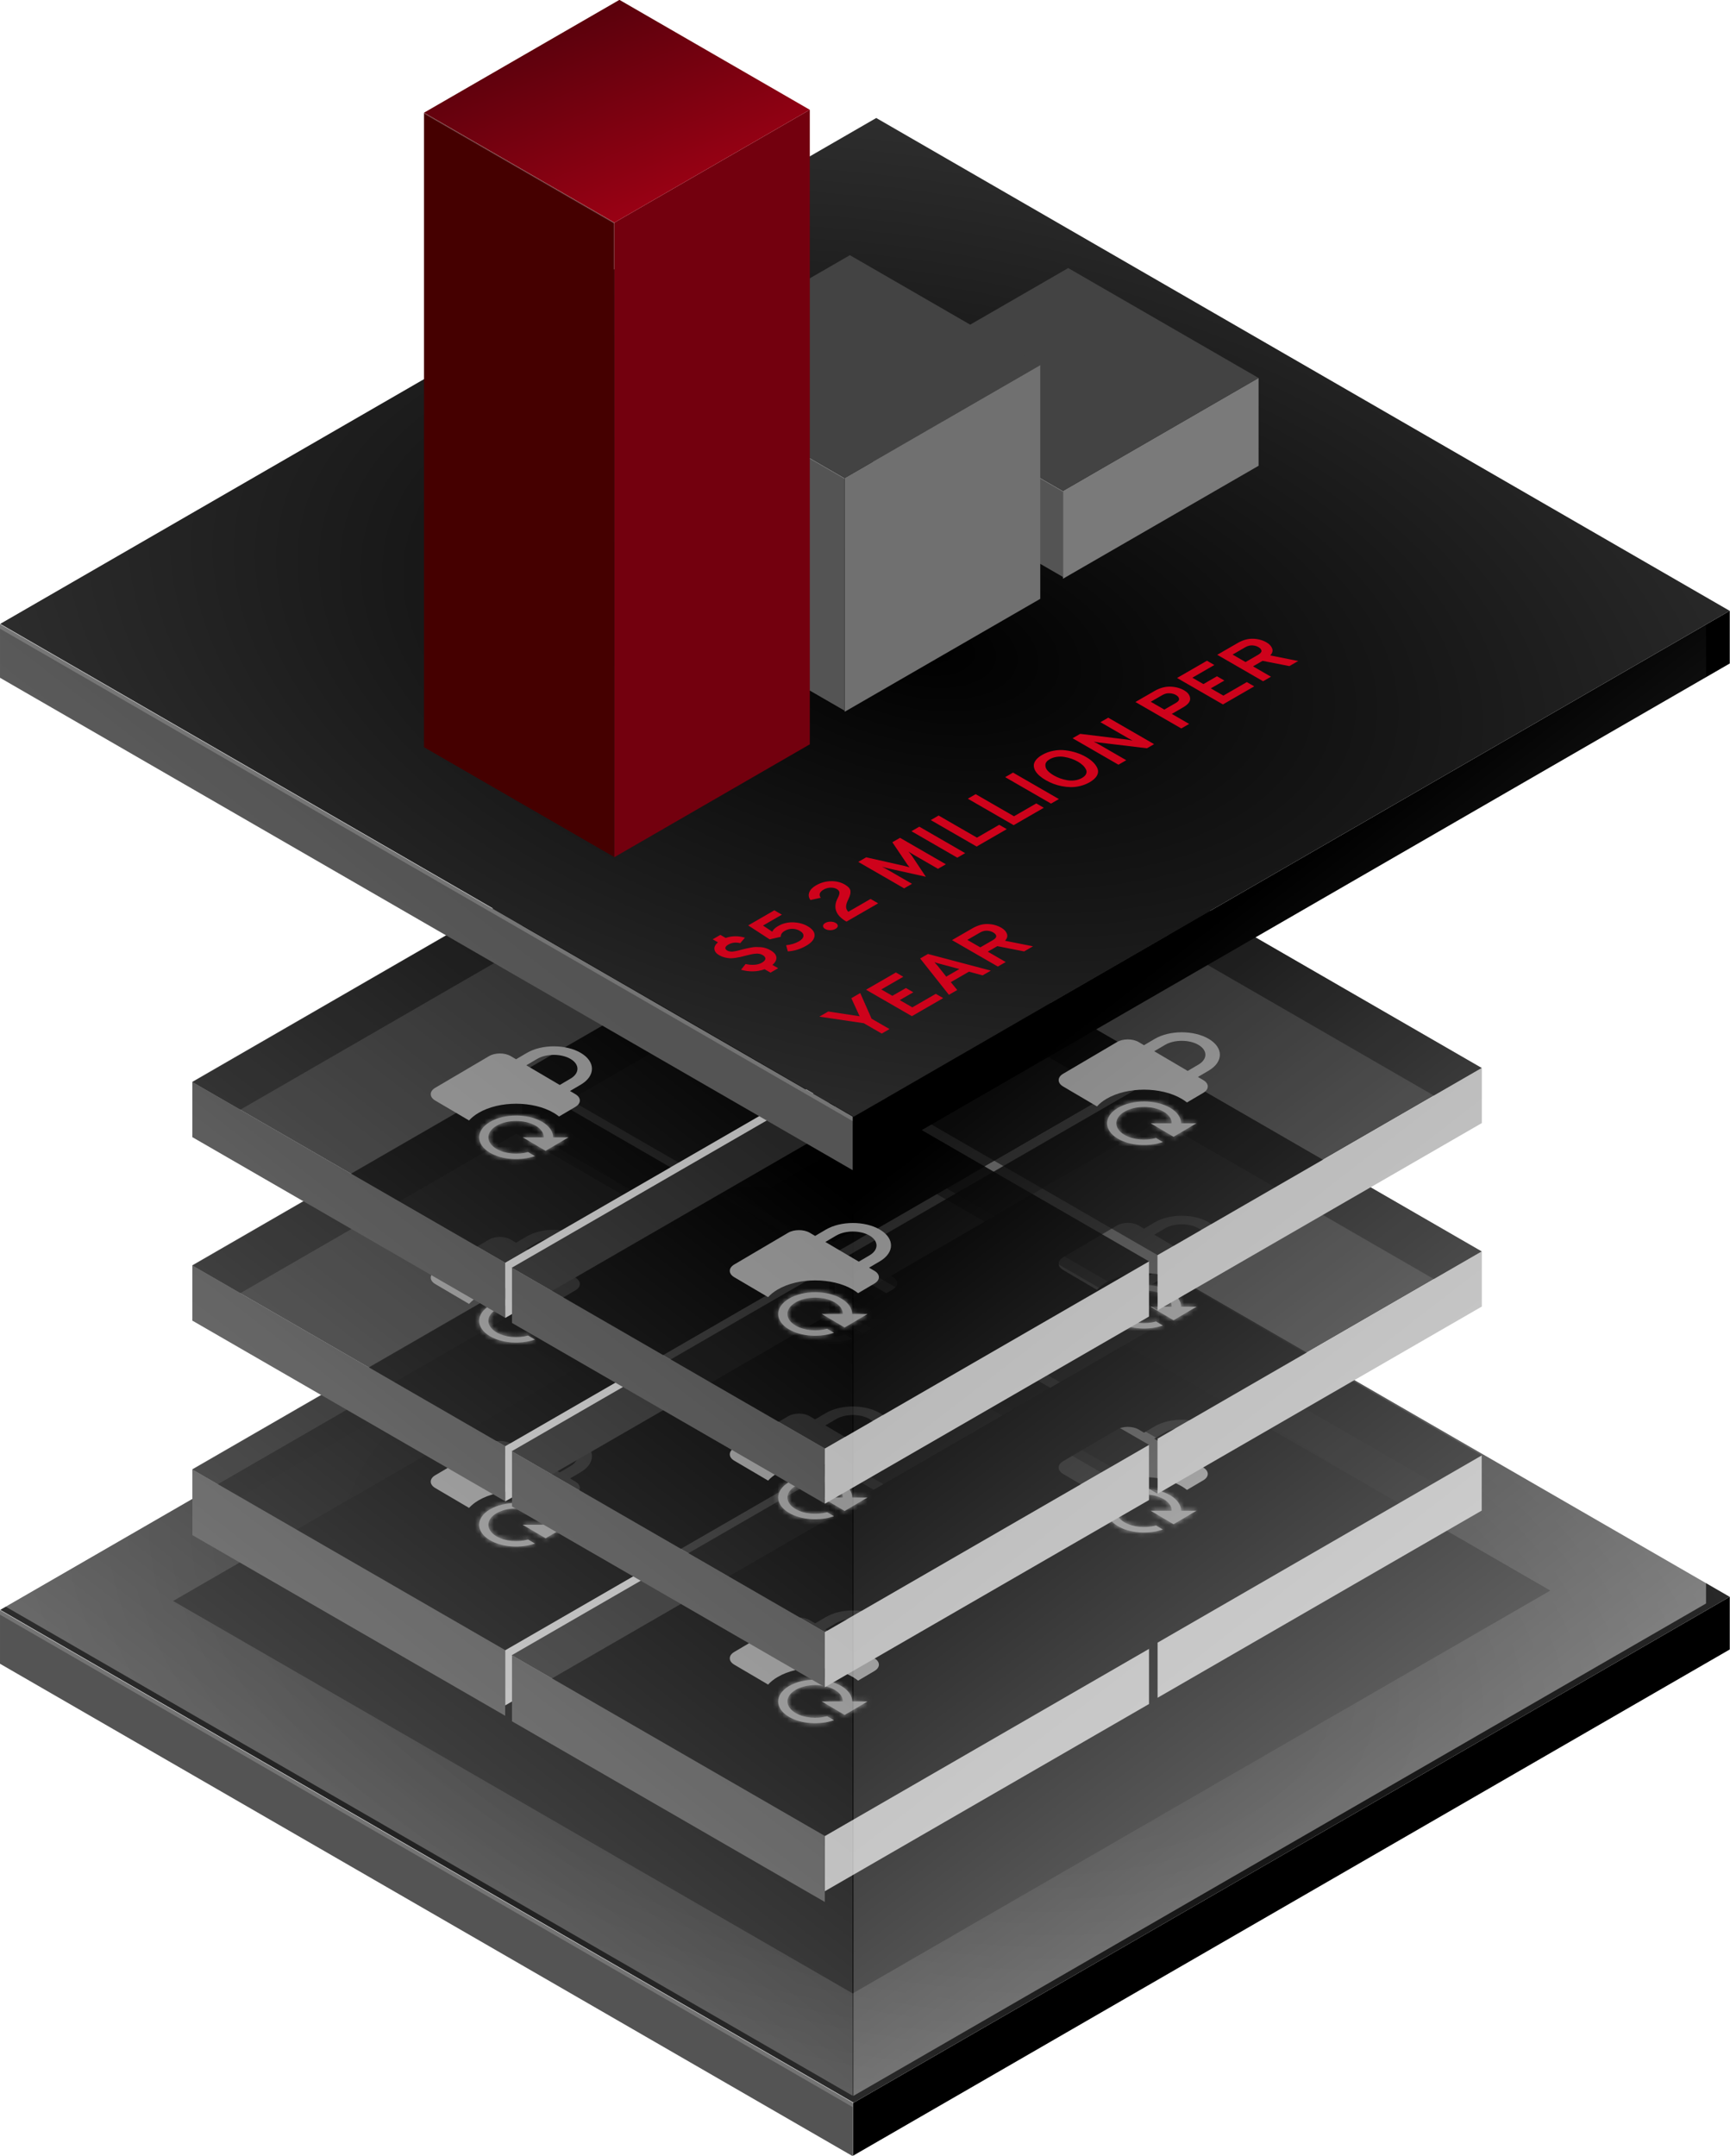 <svg width="366" height="456" viewBox="0 0 366 456" fill="none" xmlns="http://www.w3.org/2000/svg">
<rect width="214.217" height="11.147" transform="matrix(0.866 -0.5 1.07328e-07 1 180.44 444.853)" fill="black"/>
<rect width="208.306" height="11.327" transform="matrix(0.866 0.5 -5.56622e-08 -1 0.001 351.916)" fill="#545454"/>
<rect width="208.306" height="0.945" transform="matrix(0.866 0.5 -5.56622e-08 -1 0.001 341.534)" fill="#D8D8D8" fill-opacity="0.24"/>
<rect width="214.01" height="208.491" transform="matrix(0.866 -0.5 -0.866 -0.5 180.599 444.763)" fill="url(#paint0_radial_60_4974)"/>
<g filter="url(#filter0_f_60_4974)">
<rect width="170.42" height="166.025" transform="matrix(0.866 -0.5 -0.866 -0.5 180.401 421.648)" fill="black"/>
</g>
<rect width="76.505" height="79.186" transform="matrix(-0.866 -0.5 -0.866 0.5 245.231 268.578)" fill="black" fill-opacity="0.8"/>
<rect width="76.417" height="11.664" transform="matrix(-0.866 -0.5 -2.20505e-08 1 176.638 308.138)" fill="black" fill-opacity="0.5"/>
<rect width="76.5" height="11.677" transform="matrix(-0.866 -0.5 -2.20505e-08 1 245.219 268.576)" fill="black" fill-opacity="0.5"/>
<rect width="79.184" height="11.661" transform="matrix(-0.866 0.5 2.20505e-08 1 245.229 268.577)" fill="#B3B3B3"/>
<rect width="76.505" height="79.186" transform="matrix(-0.866 -0.5 -0.866 0.5 313.475 307.858)" fill="black" fill-opacity="0.8"/>
<rect width="76.417" height="11.664" transform="matrix(-0.866 -0.5 -2.20505e-08 1 244.883 347.418)" fill="black" fill-opacity="0.5"/>
<rect width="76.5" height="11.677" transform="matrix(-0.866 -0.5 -2.20505e-08 1 313.463 307.856)" fill="black" fill-opacity="0.5"/>
<rect width="79.184" height="11.661" transform="matrix(-0.866 0.5 2.20505e-08 1 313.473 307.858)" fill="#B3B3B3"/>
<rect opacity="0.5" width="79.184" height="11.661" transform="matrix(-0.866 0.5 2.20505e-08 1 109.271 271.282)" fill="#121212"/>
<rect opacity="0.5" width="79.184" height="11.661" transform="matrix(-0.866 0.5 2.20505e-08 1 179.036 230.39)" fill="#121212"/>
<rect width="76.505" height="79.186" transform="matrix(-0.866 -0.5 -0.866 0.5 175.466 309.47)" fill="black" fill-opacity="0.8"/>
<rect width="76.417" height="13.886" transform="matrix(-0.866 -0.5 -2.20505e-08 1 106.874 349.03)" fill="#474747"/>
<rect width="76.5" height="11.677" transform="matrix(-0.866 -0.5 -2.20505e-08 1 175.455 309.467)" fill="black" fill-opacity="0.5"/>
<rect width="79.184" height="11.661" transform="matrix(-0.866 0.5 2.20505e-08 1 175.465 309.469)" fill="#B3B3B3"/>
<rect width="76.505" height="79.186" transform="matrix(-0.866 -0.5 -0.866 0.5 243.087 348.773)" fill="black" fill-opacity="0.8"/>
<rect width="76.417" height="13.967" transform="matrix(-0.866 -0.5 -2.20505e-08 1 174.495 388.332)" fill="#474747"/>
<rect width="76.5" height="11.677" transform="matrix(-0.866 -0.5 -2.20505e-08 1 243.076 348.77)" fill="black" fill-opacity="0.5"/>
<rect width="79.184" height="11.661" transform="matrix(-0.866 0.5 2.20505e-08 1 243.086 348.772)" fill="#B3B3B3"/>
<path fill-rule="evenodd" clip-rule="evenodd" d="M121.731 313.394L120.59 312.722L122.872 311.379C126.021 309.526 126.021 306.517 122.872 304.664C119.723 302.811 114.612 302.811 111.463 304.664L109.181 306.007L108.04 305.336C106.785 304.597 104.732 304.597 103.477 305.336L92.068 312.051C90.813 312.789 90.813 313.998 92.068 314.737L99.233 318.954C99.747 318.378 100.416 317.838 101.239 317.354C105.634 314.766 112.761 314.766 117.156 317.354C117.566 317.595 117.938 317.85 118.271 318.116L121.731 316.08C122.986 315.341 122.986 314.132 121.731 313.394ZM111.348 307.283L113.63 305.94C115.581 304.792 118.753 304.792 120.704 305.94C122.655 307.088 122.655 308.955 120.704 310.104L118.422 311.447L111.348 307.283Z" fill="#888888"/>
<path d="M117.021 322.525C117.02 321.343 116.265 320.165 114.734 319.264C111.673 317.462 106.723 317.465 103.663 319.266C100.604 321.067 100.599 323.98 103.66 325.782C106.243 327.303 110.162 327.532 113.166 326.489L111.726 325.641C109.545 326.256 106.852 326.031 105.044 324.967C102.752 323.618 102.75 321.426 105.041 320.077C107.332 318.729 111.057 318.729 113.35 320.079C114.5 320.755 115.047 321.64 115.041 322.524L110.582 322.523L115.43 325.377L120.275 322.525L117.021 322.525Z" fill="#888888"/>
<mask id="mask0_60_4974" style="mask-type:luminance" maskUnits="userSpaceOnUse" x="101" y="317" width="20" height="11">
<path d="M117.021 322.525C117.02 321.343 116.265 320.165 114.734 319.264C111.673 317.462 106.723 317.465 103.663 319.266C100.604 321.067 100.599 323.98 103.66 325.782C106.243 327.303 110.162 327.532 113.166 326.489L111.726 325.641C109.545 326.256 106.852 326.031 105.044 324.967C102.752 323.618 102.75 321.426 105.041 320.077C107.332 318.729 111.057 318.729 113.35 320.079C114.5 320.755 115.047 321.64 115.041 322.524L110.582 322.523L115.43 325.377L120.275 322.525L117.021 322.525Z" fill="white"/>
</mask>
<g mask="url(#mask0_60_4974)">
<rect width="17.134" height="17.134" transform="matrix(0.862 0.507 -0.862 0.507 109.2 313.834)" fill="#888888"/>
</g>
<path fill-rule="evenodd" clip-rule="evenodd" d="M188.844 270.081L187.703 269.41L189.985 268.067C193.134 266.213 193.134 263.205 189.985 261.352C186.836 259.498 181.725 259.498 178.576 261.352L176.294 262.695L175.153 262.023C173.898 261.285 171.845 261.285 170.59 262.023L159.181 268.738C157.926 269.477 157.926 270.686 159.181 271.424L166.346 275.642C166.861 275.066 167.529 274.525 168.352 274.041C172.747 271.454 179.874 271.454 184.27 274.041C184.679 274.282 185.051 274.538 185.384 274.804L188.844 272.767C190.099 272.029 190.099 270.82 188.844 270.081ZM178.462 263.971L180.744 262.628C182.695 261.479 185.866 261.479 187.817 262.628C189.768 263.776 189.768 265.643 187.817 266.791L185.536 268.134L178.462 263.971Z" fill="#888888"/>
<path d="M184.134 279.212C184.133 278.03 183.378 276.853 181.847 275.952C178.786 274.15 173.836 274.153 170.776 275.954C167.717 277.754 167.712 280.668 170.773 282.47C173.356 283.99 177.275 284.219 180.28 283.177L178.839 282.329C176.658 282.944 173.965 282.719 172.157 281.655C169.865 280.306 169.864 278.113 172.155 276.765C174.446 275.416 178.171 275.417 180.463 276.766C181.613 277.443 182.16 278.328 182.154 279.212L177.695 279.211L182.543 282.065L187.388 279.213L184.134 279.212Z" fill="#888888"/>
<mask id="mask1_60_4974" style="mask-type:luminance" maskUnits="userSpaceOnUse" x="168" y="274" width="20" height="10">
<path d="M184.134 279.212C184.133 278.03 183.378 276.853 181.847 275.952C178.786 274.15 173.836 274.153 170.776 275.954C167.717 277.754 167.712 280.668 170.773 282.47C173.356 283.99 177.275 284.219 180.28 283.177L178.839 282.329C176.658 282.944 173.965 282.719 172.157 281.655C169.865 280.306 169.864 278.113 172.155 276.765C174.446 275.416 178.171 275.417 180.463 276.766C181.613 277.443 182.16 278.328 182.154 279.212L177.695 279.211L182.543 282.065L187.388 279.213L184.134 279.212Z" fill="white"/>
</mask>
<g mask="url(#mask1_60_4974)">
<rect width="17.134" height="17.134" transform="matrix(0.862 0.507 -0.862 0.507 176.314 270.522)" fill="#888888"/>
</g>
<path fill-rule="evenodd" clip-rule="evenodd" d="M254.577 310.422L253.436 309.751L255.718 308.408C258.867 306.554 258.867 303.546 255.718 301.693C252.569 299.839 247.458 299.839 244.309 301.693L242.027 303.036L240.886 302.364C239.631 301.625 237.578 301.625 236.323 302.364L224.914 309.079C223.659 309.818 223.659 311.027 224.914 311.765L232.079 315.983C232.594 315.407 233.262 314.866 234.085 314.382C238.48 311.795 245.607 311.795 250.002 314.382C250.412 314.623 250.784 314.878 251.117 315.145L254.577 313.108C255.832 312.37 255.832 311.161 254.577 310.422ZM244.195 304.312L246.476 302.969C248.427 301.82 251.599 301.82 253.55 302.969C255.501 304.117 255.501 305.984 253.55 307.132L251.268 308.475L244.195 304.312Z" fill="#888888"/>
<path d="M249.867 319.553C249.866 318.371 249.111 317.194 247.58 316.293C244.519 314.491 239.569 314.494 236.509 316.295C233.45 318.095 233.445 321.009 236.506 322.811C239.089 324.331 243.008 324.56 246.012 323.518L244.572 322.67C242.391 323.285 239.698 323.06 237.89 321.996C235.598 320.647 235.597 318.454 237.888 317.106C240.179 315.757 243.903 315.758 246.196 317.107C247.346 317.784 247.893 318.669 247.887 319.553L243.428 319.552L248.276 322.406L253.121 319.554L249.867 319.553Z" fill="#888888"/>
<mask id="mask2_60_4974" style="mask-type:luminance" maskUnits="userSpaceOnUse" x="234" y="314" width="20" height="11">
<path d="M249.867 319.553C249.866 318.371 249.111 317.194 247.58 316.293C244.519 314.491 239.569 314.494 236.509 316.295C233.45 318.095 233.445 321.009 236.506 322.811C239.089 324.331 243.008 324.56 246.012 323.518L244.572 322.67C242.391 323.285 239.698 323.06 237.89 321.996C235.598 320.647 235.597 318.454 237.888 317.106C240.179 315.757 243.903 315.758 246.196 317.107C247.346 317.784 247.893 318.669 247.887 319.553L243.428 319.552L248.276 322.406L253.121 319.554L249.867 319.553Z" fill="white"/>
</mask>
<g mask="url(#mask2_60_4974)">
<rect width="17.134" height="17.134" transform="matrix(0.862 0.507 -0.862 0.507 242.047 310.863)" fill="#888888"/>
</g>
<path fill-rule="evenodd" clip-rule="evenodd" d="M184.999 350.763L183.858 350.092L186.14 348.749C189.289 346.895 189.289 343.887 186.14 342.034C182.991 340.18 177.88 340.18 174.731 342.034L172.449 343.377L171.309 342.705C170.054 341.966 168 341.966 166.745 342.705L155.336 349.42C154.081 350.159 154.081 351.368 155.336 352.106L162.501 356.323C163.016 355.748 163.684 355.207 164.507 354.723C168.903 352.136 176.029 352.136 180.425 354.723C180.834 354.964 181.206 355.219 181.539 355.486L184.999 353.449C186.254 352.711 186.254 351.502 184.999 350.763ZM174.617 344.653L176.899 343.31C178.85 342.161 182.022 342.161 183.973 343.31C185.924 344.458 185.924 346.325 183.973 347.473L181.691 348.816L174.617 344.653Z" fill="#888888"/>
<path d="M180.289 359.894C180.288 358.712 179.533 357.534 178.002 356.634C174.941 354.832 169.991 354.835 166.932 356.636C163.872 358.436 163.867 361.35 166.928 363.152C169.511 364.672 173.43 364.901 176.435 363.859L174.994 363.011C172.813 363.626 170.12 363.401 168.312 362.337C166.02 360.988 166.019 358.795 168.31 357.447C170.601 356.098 174.326 356.099 176.618 357.448C177.768 358.125 178.315 359.009 178.309 359.894L173.85 359.893L178.698 362.746L183.543 359.895L180.289 359.894Z" fill="#888888"/>
<mask id="mask3_60_4974" style="mask-type:luminance" maskUnits="userSpaceOnUse" x="164" y="355" width="20" height="10">
<path d="M180.289 359.894C180.288 358.712 179.533 357.534 178.002 356.634C174.941 354.832 169.991 354.835 166.932 356.636C163.872 358.436 163.867 361.35 166.928 363.152C169.511 364.672 173.43 364.901 176.435 363.859L174.994 363.011C172.813 363.626 170.12 363.401 168.312 362.337C166.02 360.988 166.019 358.795 168.31 357.447C170.601 356.098 174.326 356.099 176.618 357.448C177.768 358.125 178.315 359.009 178.309 359.894L173.85 359.893L178.698 362.746L183.543 359.895L180.289 359.894Z" fill="white"/>
</mask>
<g mask="url(#mask3_60_4974)">
<rect width="17.134" height="17.134" transform="matrix(0.862 0.507 -0.862 0.507 172.469 351.204)" fill="#888888"/>
</g>
<rect width="76.505" height="79.186" transform="matrix(-0.866 -0.5 -0.866 0.5 245.231 225.432)" fill="black" fill-opacity="0.8"/>
<rect width="76.417" height="11.664" transform="matrix(-0.866 -0.5 -2.20505e-08 1 176.638 264.991)" fill="black" fill-opacity="0.5"/>
<rect width="76.5" height="11.677" transform="matrix(-0.866 -0.5 -2.20505e-08 1 245.219 225.429)" fill="black" fill-opacity="0.5"/>
<rect width="79.184" height="11.661" transform="matrix(-0.866 0.5 2.20505e-08 1 245.229 225.431)" fill="#B3B3B3"/>
<rect width="76.505" height="79.186" transform="matrix(-0.866 -0.5 -0.866 0.5 313.475 264.712)" fill="black" fill-opacity="0.8"/>
<rect width="76.417" height="11.664" transform="matrix(-0.866 -0.5 -2.20505e-08 1 244.883 304.272)" fill="black" fill-opacity="0.5"/>
<rect width="76.5" height="11.677" transform="matrix(-0.866 -0.5 -2.20505e-08 1 313.463 264.709)" fill="black" fill-opacity="0.5"/>
<rect width="79.184" height="11.661" transform="matrix(-0.866 0.5 2.20505e-08 1 313.473 264.711)" fill="#B3B3B3"/>
<rect opacity="0.5" width="79.184" height="11.661" transform="matrix(-0.866 0.5 2.20505e-08 1 109.271 228.136)" fill="#121212"/>
<rect opacity="0.5" width="79.184" height="11.661" transform="matrix(-0.866 0.5 2.20505e-08 1 179.036 187.244)" fill="#121212"/>
<rect width="76.505" height="79.186" transform="matrix(-0.866 -0.5 -0.866 0.5 175.466 266.324)" fill="black" fill-opacity="0.8"/>
<rect width="76.417" height="11.664" transform="matrix(-0.866 -0.5 -2.20505e-08 1 106.874 305.883)" fill="#474747"/>
<rect width="76.5" height="11.677" transform="matrix(-0.866 -0.5 -2.20505e-08 1 175.455 266.321)" fill="black" fill-opacity="0.5"/>
<rect width="79.184" height="11.661" transform="matrix(-0.866 0.5 2.20505e-08 1 175.465 266.323)" fill="#B3B3B3"/>
<rect width="76.505" height="79.186" transform="matrix(-0.866 -0.5 -0.866 0.5 243.087 305.626)" fill="black" fill-opacity="0.8"/>
<rect width="76.417" height="11.664" transform="matrix(-0.866 -0.5 -2.20505e-08 1 174.495 345.186)" fill="#474747"/>
<rect width="76.5" height="11.677" transform="matrix(-0.866 -0.5 -2.20505e-08 1 243.076 305.624)" fill="black" fill-opacity="0.5"/>
<rect width="79.184" height="11.661" transform="matrix(-0.866 0.5 2.20505e-08 1 243.086 305.626)" fill="#B3B3B3"/>
<path fill-rule="evenodd" clip-rule="evenodd" d="M121.731 270.247L120.59 269.576L122.872 268.233C126.021 266.38 126.021 263.371 122.872 261.518C119.723 259.664 114.612 259.664 111.463 261.518L109.181 262.861L108.04 262.189C106.785 261.451 104.732 261.451 103.477 262.189L92.068 268.904C90.813 269.643 90.813 270.852 92.068 271.59L99.233 275.808C99.747 275.232 100.416 274.692 101.239 274.207C105.634 271.62 112.761 271.62 117.156 274.207C117.566 274.449 117.938 274.704 118.271 274.97L121.731 272.934C122.986 272.195 122.986 270.986 121.731 270.247ZM111.348 264.137L113.63 262.794C115.581 261.645 118.753 261.645 120.704 262.794C122.655 263.942 122.655 265.809 120.704 266.957L118.422 268.3L111.348 264.137Z" fill="#888888"/>
<path d="M117.021 279.378C117.02 278.197 116.265 277.019 114.734 276.118C111.673 274.316 106.723 274.319 103.663 276.12C100.604 277.92 100.599 280.834 103.66 282.636C106.243 284.157 110.162 284.385 113.166 283.343L111.726 282.495C109.545 283.11 106.852 282.885 105.044 281.821C102.752 280.472 102.75 278.279 105.041 276.931C107.332 275.583 111.057 275.583 113.35 276.933C114.5 277.609 115.047 278.494 115.041 279.378L110.582 279.377L115.43 282.231L120.275 279.379L117.021 279.378Z" fill="#888888"/>
<mask id="mask4_60_4974" style="mask-type:luminance" maskUnits="userSpaceOnUse" x="101" y="274" width="20" height="10">
<path d="M117.021 279.378C117.02 278.197 116.265 277.019 114.734 276.118C111.673 274.316 106.723 274.319 103.663 276.12C100.604 277.92 100.599 280.834 103.66 282.636C106.243 284.157 110.162 284.385 113.166 283.343L111.726 282.495C109.545 283.11 106.852 282.885 105.044 281.821C102.752 280.472 102.75 278.279 105.041 276.931C107.332 275.583 111.057 275.583 113.35 276.933C114.5 277.609 115.047 278.494 115.041 279.378L110.582 279.377L115.43 282.231L120.275 279.379L117.021 279.378Z" fill="white"/>
</mask>
<g mask="url(#mask4_60_4974)">
<rect width="17.134" height="17.134" transform="matrix(0.862 0.507 -0.862 0.507 109.2 270.688)" fill="#888888"/>
</g>
<path fill-rule="evenodd" clip-rule="evenodd" d="M188.844 226.935L187.703 226.264L189.985 224.921C193.134 223.067 193.134 220.059 189.985 218.205C186.836 216.352 181.725 216.352 178.576 218.205L176.294 219.548L175.153 218.877C173.898 218.138 171.845 218.138 170.59 218.877L159.181 225.592C157.926 226.331 157.926 227.539 159.181 228.278L166.346 232.495C166.861 231.92 167.529 231.379 168.352 230.895C172.747 228.308 179.874 228.308 184.27 230.895C184.679 231.136 185.051 231.391 185.384 231.658L188.844 229.621C190.099 228.883 190.099 227.674 188.844 226.935ZM178.462 220.825L180.744 219.481C182.695 218.333 185.866 218.333 187.817 219.481C189.768 220.63 189.768 222.497 187.817 223.645L185.536 224.988L178.462 220.825Z" fill="#888888"/>
<path d="M184.134 236.066C184.133 234.884 183.378 233.706 181.847 232.805C178.786 231.004 173.836 231.007 170.776 232.807C167.717 234.608 167.712 237.522 170.773 239.324C173.356 240.844 177.275 241.073 180.28 240.03L178.839 239.183C176.658 239.798 173.965 239.573 172.157 238.509C169.865 237.16 169.864 234.967 172.155 233.619C174.446 232.27 178.171 232.271 180.463 233.62C181.613 234.297 182.16 235.181 182.154 236.066L177.695 236.065L182.543 238.918L187.388 236.067L184.134 236.066Z" fill="#888888"/>
<mask id="mask5_60_4974" style="mask-type:luminance" maskUnits="userSpaceOnUse" x="168" y="231" width="20" height="10">
<path d="M184.134 236.066C184.133 234.884 183.378 233.706 181.847 232.805C178.786 231.004 173.836 231.007 170.776 232.807C167.717 234.608 167.712 237.522 170.773 239.324C173.356 240.844 177.275 241.073 180.28 240.03L178.839 239.183C176.658 239.798 173.965 239.573 172.157 238.509C169.865 237.16 169.864 234.967 172.155 233.619C174.446 232.27 178.171 232.271 180.463 233.62C181.613 234.297 182.16 235.181 182.154 236.066L177.695 236.065L182.543 238.918L187.388 236.067L184.134 236.066Z" fill="white"/>
</mask>
<g mask="url(#mask5_60_4974)">
<rect width="17.134" height="17.134" transform="matrix(0.862 0.507 -0.862 0.507 176.314 227.376)" fill="#888888"/>
</g>
<path fill-rule="evenodd" clip-rule="evenodd" d="M254.577 267.276L253.436 266.605L255.718 265.262C258.867 263.408 258.867 260.4 255.718 258.546C252.569 256.693 247.458 256.693 244.309 258.546L242.027 259.889L240.886 259.218C239.631 258.479 237.578 258.479 236.323 259.218L224.914 265.933C223.659 266.672 223.659 267.88 224.914 268.619L232.079 272.836C232.594 272.261 233.262 271.72 234.085 271.236C238.48 268.649 245.607 268.649 250.002 271.236C250.412 271.477 250.784 271.732 251.117 271.999L254.577 269.962C255.832 269.223 255.832 268.015 254.577 267.276ZM244.195 261.165L246.476 259.822C248.427 258.674 251.599 258.674 253.55 259.822C255.501 260.971 255.501 262.838 253.55 263.986L251.268 265.329L244.195 261.165Z" fill="#888888"/>
<path d="M249.867 276.407C249.866 275.225 249.111 274.047 247.58 273.146C244.519 271.345 239.569 271.348 236.509 273.148C233.45 274.949 233.445 277.863 236.506 279.665C239.089 281.185 243.008 281.414 246.012 280.371L244.572 279.523C242.391 280.138 239.698 279.914 237.89 278.85C235.598 277.501 235.597 275.308 237.888 273.96C240.179 272.611 243.903 272.612 246.196 273.961C247.346 274.638 247.893 275.522 247.887 276.407L243.428 276.406L248.276 279.259L253.121 276.408L249.867 276.407Z" fill="#888888"/>
<mask id="mask6_60_4974" style="mask-type:luminance" maskUnits="userSpaceOnUse" x="234" y="271" width="20" height="11">
<path d="M249.867 276.407C249.866 275.225 249.111 274.047 247.58 273.146C244.519 271.345 239.569 271.348 236.509 273.148C233.45 274.949 233.445 277.863 236.506 279.665C239.089 281.185 243.008 281.414 246.012 280.371L244.572 279.523C242.391 280.138 239.698 279.914 237.89 278.85C235.598 277.501 235.597 275.308 237.888 273.96C240.179 272.611 243.903 272.612 246.196 273.961C247.346 274.638 247.893 275.522 247.887 276.407L243.428 276.406L248.276 279.259L253.121 276.408L249.867 276.407Z" fill="white"/>
</mask>
<g mask="url(#mask6_60_4974)">
<rect width="17.134" height="17.134" transform="matrix(0.862 0.507 -0.862 0.507 242.047 267.716)" fill="#888888"/>
</g>
<path fill-rule="evenodd" clip-rule="evenodd" d="M184.999 307.617L183.858 306.946L186.14 305.602C189.289 303.749 189.289 300.741 186.14 298.887C182.991 297.034 177.88 297.034 174.731 298.887L172.449 300.23L171.309 299.559C170.054 298.82 168 298.82 166.745 299.559L155.336 306.274C154.081 307.013 154.081 308.221 155.336 308.96L162.501 313.177C163.016 312.602 163.684 312.061 164.507 311.577C168.903 308.99 176.029 308.99 180.425 311.577C180.834 311.818 181.206 312.073 181.539 312.34L184.999 310.303C186.254 309.564 186.254 308.356 184.999 307.617ZM174.617 301.506L176.899 300.163C178.85 299.015 182.022 299.015 183.973 300.163C185.924 301.312 185.924 303.179 183.973 304.327L181.691 305.67L174.617 301.506Z" fill="#888888"/>
<path d="M180.289 316.748C180.288 315.566 179.533 314.388 178.002 313.487C174.941 311.685 169.991 311.689 166.932 313.489C163.872 315.29 163.867 318.204 166.928 320.006C169.511 321.526 173.43 321.755 176.435 320.712L174.994 319.864C172.813 320.479 170.12 320.255 168.312 319.191C166.02 317.842 166.019 315.649 168.31 314.301C170.601 312.952 174.326 312.953 176.618 314.302C177.768 314.979 178.315 315.863 178.309 316.748L173.85 316.747L178.698 319.6L183.543 316.748L180.289 316.748Z" fill="#888888"/>
<mask id="mask7_60_4974" style="mask-type:luminance" maskUnits="userSpaceOnUse" x="164" y="312" width="20" height="10">
<path d="M180.289 316.748C180.288 315.566 179.533 314.388 178.002 313.487C174.941 311.685 169.991 311.689 166.932 313.489C163.872 315.29 163.867 318.204 166.928 320.006C169.511 321.526 173.43 321.755 176.435 320.712L174.994 319.864C172.813 320.479 170.12 320.255 168.312 319.191C166.02 317.842 166.019 315.649 168.31 314.301C170.601 312.952 174.326 312.953 176.618 314.302C177.768 314.979 178.315 315.863 178.309 316.748L173.85 316.747L178.698 319.6L183.543 316.748L180.289 316.748Z" fill="white"/>
</mask>
<g mask="url(#mask7_60_4974)">
<rect width="17.134" height="17.134" transform="matrix(0.862 0.507 -0.862 0.507 172.469 308.057)" fill="#888888"/>
</g>
<rect width="76.505" height="79.186" transform="matrix(-0.866 -0.5 -0.866 0.5 245.231 186.624)" fill="black" fill-opacity="0.8"/>
<rect width="76.417" height="11.664" transform="matrix(-0.866 -0.5 -2.20505e-08 1 176.638 226.184)" fill="black" fill-opacity="0.5"/>
<rect width="76.5" height="11.677" transform="matrix(-0.866 -0.5 -2.20505e-08 1 245.219 186.622)" fill="black" fill-opacity="0.5"/>
<rect width="79.184" height="11.661" transform="matrix(-0.866 0.5 2.20505e-08 1 245.229 186.623)" fill="#B3B3B3"/>
<rect width="76.505" height="79.186" transform="matrix(-0.866 -0.5 -0.866 0.5 313.475 225.904)" fill="black" fill-opacity="0.8"/>
<rect width="76.417" height="11.664" transform="matrix(-0.866 -0.5 -2.20505e-08 1 244.883 265.464)" fill="black" fill-opacity="0.5"/>
<rect width="76.5" height="11.677" transform="matrix(-0.866 -0.5 -2.20505e-08 1 313.463 225.902)" fill="black" fill-opacity="0.5"/>
<rect width="79.184" height="11.661" transform="matrix(-0.866 0.5 2.20505e-08 1 313.473 225.904)" fill="#B3B3B3"/>
<rect opacity="0.5" width="79.184" height="11.661" transform="matrix(-0.866 0.5 2.20505e-08 1 109.271 189.328)" fill="#121212"/>
<rect opacity="0.5" width="79.184" height="11.661" transform="matrix(-0.866 0.5 2.20505e-08 1 179.036 148.436)" fill="#121212"/>
<rect width="76.505" height="79.186" transform="matrix(-0.866 -0.5 -0.866 0.5 175.466 227.516)" fill="black" fill-opacity="0.8"/>
<rect width="76.417" height="11.664" transform="matrix(-0.866 -0.5 -2.20505e-08 1 106.874 267.076)" fill="#474747"/>
<rect width="76.5" height="11.677" transform="matrix(-0.866 -0.5 -2.20505e-08 1 175.455 227.513)" fill="black" fill-opacity="0.5"/>
<rect width="79.184" height="11.661" transform="matrix(-0.866 0.5 2.20505e-08 1 175.465 227.515)" fill="#B3B3B3"/>
<rect width="76.505" height="79.186" transform="matrix(-0.866 -0.5 -0.866 0.5 243.087 266.819)" fill="black" fill-opacity="0.8"/>
<rect width="76.417" height="11.664" transform="matrix(-0.866 -0.5 -2.20505e-08 1 174.495 306.378)" fill="#474747"/>
<rect width="76.5" height="11.677" transform="matrix(-0.866 -0.5 -2.20505e-08 1 243.076 266.816)" fill="black" fill-opacity="0.5"/>
<rect width="79.184" height="11.661" transform="matrix(-0.866 0.5 2.20505e-08 1 243.086 266.818)" fill="#B3B3B3"/>
<path fill-rule="evenodd" clip-rule="evenodd" d="M121.731 231.44L120.59 230.768L122.872 229.425C126.021 227.572 126.021 224.563 122.872 222.71C119.723 220.857 114.612 220.857 111.463 222.71L109.181 224.053L108.04 223.382C106.785 222.643 104.732 222.643 103.477 223.382L92.068 230.097C90.813 230.835 90.813 232.044 92.068 232.783L99.233 237C99.747 236.424 100.416 235.884 101.239 235.4C105.634 232.813 112.761 232.813 117.156 235.4C117.566 235.641 117.938 235.896 118.271 236.162L121.731 234.126C122.986 233.387 122.986 232.178 121.731 231.44ZM111.348 225.329L113.63 223.986C115.581 222.838 118.753 222.838 120.704 223.986C122.655 225.134 122.655 227.001 120.704 228.15L118.422 229.493L111.348 225.329Z" fill="#888888"/>
<path d="M117.021 240.571C117.02 239.389 116.265 238.211 114.734 237.31C111.673 235.508 106.723 235.511 103.663 237.312C100.604 239.113 100.599 242.027 103.66 243.828C106.243 245.349 110.162 245.578 113.166 244.535L111.726 243.687C109.545 244.302 106.852 244.078 105.044 243.014C102.752 241.664 102.75 239.472 105.041 238.123C107.332 236.775 111.057 236.775 113.35 238.125C114.5 238.802 115.047 239.686 115.041 240.57L110.582 240.569L115.43 243.423L120.275 240.571L117.021 240.571Z" fill="#888888"/>
<mask id="mask8_60_4974" style="mask-type:luminance" maskUnits="userSpaceOnUse" x="101" y="235" width="20" height="11">
<path d="M117.021 240.571C117.02 239.389 116.265 238.211 114.734 237.31C111.673 235.508 106.723 235.511 103.663 237.312C100.604 239.113 100.599 242.027 103.66 243.828C106.243 245.349 110.162 245.578 113.166 244.535L111.726 243.687C109.545 244.302 106.852 244.078 105.044 243.014C102.752 241.664 102.75 239.472 105.041 238.123C107.332 236.775 111.057 236.775 113.35 238.125C114.5 238.802 115.047 239.686 115.041 240.57L110.582 240.569L115.43 243.423L120.275 240.571L117.021 240.571Z" fill="white"/>
</mask>
<g mask="url(#mask8_60_4974)">
<rect width="17.134" height="17.134" transform="matrix(0.862 0.507 -0.862 0.507 109.2 231.88)" fill="#888888"/>
</g>
<path fill-rule="evenodd" clip-rule="evenodd" d="M188.844 188.127L187.703 187.456L189.985 186.113C193.134 184.259 193.134 181.251 189.985 179.398C186.836 177.544 181.725 177.544 178.576 179.398L176.294 180.741L175.153 180.069C173.898 179.331 171.845 179.331 170.59 180.069L159.181 186.784C157.926 187.523 157.926 188.732 159.181 189.47L166.346 193.688C166.861 193.112 167.529 192.572 168.352 192.087C172.747 189.5 179.874 189.5 184.27 192.087C184.679 192.328 185.051 192.584 185.384 192.85L188.844 190.813C190.099 190.075 190.099 188.866 188.844 188.127ZM178.462 182.017L180.744 180.674C182.695 179.525 185.866 179.525 187.817 180.674C189.768 181.822 189.768 183.689 187.817 184.837L185.536 186.18L178.462 182.017Z" fill="#888888"/>
<path d="M184.134 197.258C184.133 196.076 183.378 194.899 181.847 193.998C178.786 192.196 173.836 192.199 170.776 194C167.717 195.8 167.712 198.714 170.773 200.516C173.356 202.037 177.275 202.265 180.28 201.223L178.839 200.375C176.658 200.99 173.965 200.765 172.157 199.701C169.865 198.352 169.864 196.159 172.155 194.811C174.446 193.462 178.171 193.463 180.463 194.812C181.613 195.489 182.16 196.374 182.154 197.258L177.695 197.257L182.543 200.111L187.388 197.259L184.134 197.258Z" fill="#888888"/>
<mask id="mask9_60_4974" style="mask-type:luminance" maskUnits="userSpaceOnUse" x="168" y="192" width="20" height="10">
<path d="M184.134 197.258C184.133 196.076 183.378 194.899 181.847 193.998C178.786 192.196 173.836 192.199 170.776 194C167.717 195.8 167.712 198.714 170.773 200.516C173.356 202.037 177.275 202.265 180.28 201.223L178.839 200.375C176.658 200.99 173.965 200.765 172.157 199.701C169.865 198.352 169.864 196.159 172.155 194.811C174.446 193.462 178.171 193.463 180.463 194.812C181.613 195.489 182.16 196.374 182.154 197.258L177.695 197.257L182.543 200.111L187.388 197.259L184.134 197.258Z" fill="white"/>
</mask>
<g mask="url(#mask9_60_4974)">
<rect width="17.134" height="17.134" transform="matrix(0.862 0.507 -0.862 0.507 176.314 188.568)" fill="#888888"/>
</g>
<path fill-rule="evenodd" clip-rule="evenodd" d="M254.577 228.468L253.436 227.797L255.718 226.454C258.867 224.6 258.867 221.592 255.718 219.739C252.569 217.885 247.458 217.885 244.309 219.739L242.027 221.082L240.886 220.41C239.631 219.671 237.578 219.671 236.323 220.41L224.914 227.125C223.659 227.864 223.659 229.073 224.914 229.811L232.079 234.029C232.594 233.453 233.262 232.912 234.085 232.428C238.48 229.841 245.607 229.841 250.002 232.428C250.412 232.669 250.784 232.925 251.117 233.191L254.577 231.154C255.832 230.416 255.832 229.207 254.577 228.468ZM244.195 222.358L246.476 221.015C248.427 219.866 251.599 219.866 253.55 221.015C255.501 222.163 255.501 224.03 253.55 225.178L251.268 226.521L244.195 222.358Z" fill="#888888"/>
<path d="M249.867 237.599C249.866 236.417 249.111 235.24 247.58 234.339C244.519 232.537 239.569 232.54 236.509 234.341C233.45 236.141 233.445 239.055 236.506 240.857C239.089 242.377 243.008 242.606 246.012 241.564L244.572 240.716C242.391 241.331 239.698 241.106 237.89 240.042C235.598 238.693 235.597 236.5 237.888 235.152C240.179 233.803 243.903 233.804 246.196 235.153C247.346 235.83 247.893 236.715 247.887 237.599L243.428 237.598L248.276 240.452L253.121 237.6L249.867 237.599Z" fill="#888888"/>
<mask id="mask10_60_4974" style="mask-type:luminance" maskUnits="userSpaceOnUse" x="234" y="232" width="20" height="11">
<path d="M249.867 237.599C249.866 236.417 249.111 235.24 247.58 234.339C244.519 232.537 239.569 232.54 236.509 234.341C233.45 236.141 233.445 239.055 236.506 240.857C239.089 242.377 243.008 242.606 246.012 241.564L244.572 240.716C242.391 241.331 239.698 241.106 237.89 240.042C235.598 238.693 235.597 236.5 237.888 235.152C240.179 233.803 243.903 233.804 246.196 235.153C247.346 235.83 247.893 236.715 247.887 237.599L243.428 237.598L248.276 240.452L253.121 237.6L249.867 237.599Z" fill="white"/>
</mask>
<g mask="url(#mask10_60_4974)">
<rect width="17.134" height="17.134" transform="matrix(0.862 0.507 -0.862 0.507 242.047 228.909)" fill="#888888"/>
</g>
<path fill-rule="evenodd" clip-rule="evenodd" d="M184.999 268.809L183.858 268.138L186.14 266.795C189.289 264.941 189.289 261.933 186.14 260.08C182.991 258.226 177.88 258.226 174.731 260.08L172.449 261.423L171.309 260.751C170.054 260.012 168 260.012 166.745 260.751L155.336 267.466C154.081 268.205 154.081 269.414 155.336 270.152L162.501 274.37C163.016 273.794 163.684 273.253 164.507 272.769C168.903 270.182 176.029 270.182 180.425 272.769C180.834 273.01 181.206 273.265 181.539 273.532L184.999 271.495C186.254 270.757 186.254 269.548 184.999 268.809ZM174.617 262.699L176.899 261.356C178.85 260.207 182.022 260.207 183.973 261.356C185.924 262.504 185.924 264.371 183.973 265.519L181.691 266.862L174.617 262.699Z" fill="#888888"/>
<path d="M180.289 277.94C180.288 276.758 179.533 275.58 178.002 274.68C174.941 272.878 169.991 272.881 166.932 274.682C163.872 276.482 163.867 279.396 166.928 281.198C169.511 282.718 173.43 282.947 176.435 281.905L174.994 281.057C172.813 281.672 170.12 281.447 168.312 280.383C166.02 279.034 166.019 276.841 168.31 275.493C170.601 274.144 174.326 274.145 176.618 275.494C177.768 276.171 178.315 277.056 178.309 277.94L173.85 277.939L178.698 280.793L183.543 277.941L180.289 277.94Z" fill="#888888"/>
<mask id="mask11_60_4974" style="mask-type:luminance" maskUnits="userSpaceOnUse" x="164" y="273" width="20" height="10">
<path d="M180.289 277.94C180.288 276.758 179.533 275.58 178.002 274.68C174.941 272.878 169.991 272.881 166.932 274.682C163.872 276.482 163.867 279.396 166.928 281.198C169.511 282.718 173.43 282.947 176.435 281.905L174.994 281.057C172.813 281.672 170.12 281.447 168.312 280.383C166.02 279.034 166.019 276.841 168.31 275.493C170.601 274.144 174.326 274.145 176.618 275.494C177.768 276.171 178.315 277.056 178.309 277.94L173.85 277.939L178.698 280.793L183.543 277.941L180.289 277.94Z" fill="white"/>
</mask>
<g mask="url(#mask11_60_4974)">
<rect width="17.134" height="17.134" transform="matrix(0.862 0.507 -0.862 0.507 172.469 269.25)" fill="#888888"/>
</g>
<rect width="214.217" height="11.147" transform="matrix(0.866 -0.5 1.07328e-07 1 180.44 236.299)" fill="black"/>
<rect width="208.306" height="11.327" transform="matrix(0.866 0.5 -5.56622e-08 -1 0.001 143.362)" fill="#545454"/>
<rect width="208.306" height="207.108" transform="matrix(0.866 0.5 -5.56622e-08 -1 0.001 339.143)" fill="url(#paint1_linear_60_4974)"/>
<rect width="208.306" height="207.108" transform="matrix(-0.866 0.5 5.56622e-08 -1 360.931 339.173)" fill="url(#paint2_linear_60_4974)"/>
<rect width="208.306" height="0.945" transform="matrix(0.866 0.5 -5.56622e-08 -1 0.001 132.981)" fill="#D8D8D8" fill-opacity="0.24"/>
<rect width="214.01" height="208.491" transform="matrix(0.866 -0.5 -0.866 -0.5 180.599 236.209)" fill="url(#paint3_radial_60_4974)"/>
<path d="M163.006 205.733L161.759 205.013C160.992 205.296 160.179 205.445 159.319 205.461C158.46 205.477 157.61 205.365 156.769 205.125L157.739 203.91C158.386 204.059 159.014 204.113 159.624 204.07C160.234 204.027 160.756 203.881 161.19 203.63C161.643 203.369 161.888 203.095 161.925 202.807C161.953 202.514 161.754 202.244 161.329 201.999C161.107 201.871 160.867 201.786 160.608 201.743C160.34 201.696 160.026 201.696 159.666 201.743C159.315 201.786 159.014 201.837 158.765 201.895C158.525 201.949 158.174 202.034 157.712 202.151C157.24 202.274 156.88 202.364 156.631 202.423C156.372 202.476 156.012 202.54 155.55 202.615C155.088 202.679 154.695 202.703 154.371 202.687C154.057 202.666 153.697 202.607 153.29 202.511C152.893 202.41 152.519 202.258 152.168 202.055C151.549 201.698 151.207 201.277 151.142 200.792C151.078 200.296 151.327 199.806 151.891 199.321L150.782 198.682L152.403 197.746L153.526 198.394C154.201 198.154 154.884 198.037 155.577 198.042C156.27 198.037 156.945 198.138 157.601 198.346L156.603 199.497C155.67 199.268 154.829 199.369 154.08 199.801C153.702 200.019 153.494 200.241 153.457 200.464C153.42 200.688 153.558 200.891 153.873 201.072C154.011 201.152 154.173 201.208 154.358 201.24C154.542 201.272 154.718 201.288 154.884 201.288C155.051 201.277 155.268 201.248 155.536 201.2C155.813 201.147 156.035 201.099 156.201 201.056C156.367 201.013 156.621 200.947 156.963 200.856C157.388 200.749 157.707 200.672 157.92 200.624C158.132 200.576 158.446 200.512 158.862 200.432C159.278 200.352 159.634 200.312 159.929 200.312C160.216 200.307 160.548 200.318 160.927 200.344C161.297 200.366 161.657 200.435 162.008 200.552C162.35 200.664 162.687 200.816 163.02 201.008C163.805 201.461 164.216 201.965 164.253 202.519C164.29 203.073 164.008 203.598 163.408 204.094L164.628 204.797L163.006 205.733ZM170.584 200.034C169.318 200.765 168.015 201.164 166.676 201.234L166.315 199.939C167.378 199.816 168.274 199.544 169.004 199.123C169.614 198.771 169.937 198.393 169.974 197.988C170.02 197.577 169.766 197.212 169.212 196.893C168.704 196.599 168.168 196.456 167.604 196.461C167.05 196.461 166.528 196.602 166.038 196.885C165.438 197.231 165.151 197.652 165.179 198.148L162.837 198.699L158.291 195.741L163.821 192.552L165.414 193.471L161.423 195.773L163.377 197.076C163.571 196.645 163.978 196.25 164.597 195.893C165.595 195.318 166.666 195.051 167.812 195.094C168.967 195.131 169.988 195.406 170.875 195.917C171.91 196.514 172.395 197.194 172.33 197.956C172.256 198.713 171.674 199.406 170.584 200.034ZM177.244 195.841C177.235 196.081 177.073 196.292 176.759 196.473C176.445 196.654 176.08 196.747 175.664 196.753C175.239 196.753 174.874 196.665 174.569 196.489C174.264 196.313 174.116 196.105 174.125 195.865C174.125 195.62 174.282 195.407 174.597 195.226C174.911 195.044 175.28 194.954 175.705 194.954C176.13 194.954 176.491 195.039 176.786 195.21C177.091 195.385 177.244 195.596 177.244 195.841ZM179.079 194.942C176.788 193.621 176.178 191.947 177.25 189.922C177.471 189.506 177.587 189.146 177.596 188.843C177.596 188.533 177.407 188.27 177.028 188.051C176.649 187.833 176.201 187.734 175.683 187.755C175.175 187.771 174.699 187.907 174.256 188.163C173.387 188.664 173.18 189.242 173.632 189.898L171.456 190.37C171.077 189.853 170.994 189.314 171.207 188.755C171.419 188.195 171.904 187.697 172.662 187.26C173.632 186.7 174.672 186.41 175.78 186.388C176.889 186.367 177.864 186.599 178.705 187.084C179.462 187.521 179.869 187.979 179.924 188.459C179.98 188.928 179.827 189.522 179.467 190.242C179.162 190.844 179.005 191.35 178.996 191.761C178.987 192.171 179.144 192.539 179.467 192.864L184.179 190.146L185.787 191.073L179.079 194.942ZM200.109 182.811L198.446 183.771L193.291 180.797C192.866 180.552 192.496 180.317 192.182 180.093C192.404 180.349 192.653 180.664 192.93 181.037L195.868 185.45L188.19 183.739C187.654 183.622 187.114 183.486 186.569 183.331C186.957 183.512 187.363 183.726 187.788 183.971L192.944 186.945L191.281 187.904L181.579 182.308L183.256 181.34L191.447 183.187C191.808 183.278 192.136 183.366 192.431 183.451C192.283 183.28 192.131 183.091 191.974 182.883L188.786 178.151L190.408 177.215L200.109 182.811ZM202.53 181.415L192.828 175.819L194.491 174.86L204.193 180.456L202.53 181.415ZM206.616 179.058L196.914 173.462L198.577 172.503L206.685 177.18L211.397 174.462L212.991 175.381L206.616 179.058ZM214.452 174.538L204.751 168.942L206.414 167.983L214.522 172.659L219.234 169.941L220.828 170.861L214.452 174.538ZM222.358 169.978L212.657 164.382L214.32 163.422L224.021 169.018L222.358 169.978ZM230.519 165.462C229.918 165.809 229.276 166.067 228.592 166.238C227.909 166.408 227.243 166.494 226.597 166.494C225.95 166.483 225.298 166.416 224.642 166.294C223.996 166.166 223.395 165.995 222.841 165.782C222.277 165.564 221.746 165.31 221.247 165.023C220.748 164.735 220.314 164.431 219.944 164.111C219.565 163.786 219.265 163.437 219.043 163.064C218.831 162.686 218.72 162.313 218.711 161.945C218.701 161.566 218.844 161.18 219.14 160.786C219.436 160.391 219.884 160.021 220.485 159.674C221.233 159.243 222.037 158.949 222.896 158.795C223.755 158.63 224.592 158.6 225.405 158.707C226.218 158.803 226.989 158.971 227.719 159.211C228.449 159.45 229.128 159.752 229.757 160.114C230.385 160.476 230.907 160.868 231.323 161.289C231.738 161.71 232.034 162.158 232.21 162.632C232.385 163.096 232.334 163.578 232.057 164.079C231.78 164.57 231.267 165.031 230.519 165.462ZM228.925 164.543C229.369 164.287 229.655 163.999 229.784 163.68C229.914 163.36 229.9 163.048 229.743 162.744C229.586 162.43 229.364 162.137 229.077 161.865C228.782 161.588 228.435 161.334 228.038 161.105C227.613 160.86 227.165 160.655 226.694 160.49C226.213 160.319 225.705 160.191 225.169 160.106C224.642 160.015 224.106 160.01 223.561 160.09C223.025 160.165 222.531 160.333 222.078 160.594C221.487 160.935 221.182 161.329 221.164 161.777C221.136 162.219 221.288 162.627 221.621 163C221.963 163.368 222.411 163.712 222.965 164.031C223.381 164.271 223.829 164.476 224.31 164.647C224.79 164.817 225.294 164.948 225.82 165.039C226.356 165.124 226.892 165.129 227.428 165.055C227.973 164.975 228.472 164.804 228.925 164.543ZM244.162 157.401L242.651 158.272L232.506 157.057C232.183 157.02 231.808 156.958 231.383 156.873C231.633 156.985 231.887 157.116 232.146 157.265L238.272 160.799L236.622 161.75L226.921 156.154L228.528 155.226L238.479 156.441C238.71 156.468 239.089 156.532 239.616 156.633C239.339 156.505 239.08 156.372 238.84 156.234L232.811 152.756L234.46 151.805L244.162 157.401ZM249.913 154.083L240.212 148.487L244.245 146.161C245.363 145.516 246.476 145.209 247.585 145.241C248.694 145.273 249.668 145.532 250.509 146.017C251.304 146.475 251.729 147.04 251.784 147.712C251.849 148.378 251.345 149.02 250.274 149.638L247.904 151.005L251.576 153.124L249.913 154.083ZM248.777 148.679C249.267 148.396 249.488 148.103 249.442 147.799C249.396 147.496 249.179 147.232 248.791 147.008C248.421 146.795 247.978 146.672 247.46 146.64C246.943 146.598 246.425 146.726 245.908 147.024L243.455 148.439L246.324 150.094L248.777 148.679ZM258.724 149.001L249.023 143.405L255.343 139.759L256.909 140.662L252.252 143.349L254.594 144.7L257.463 143.045L259.029 143.948L256.16 145.603L258.821 147.138L263.783 144.276L265.349 145.179L258.724 149.001ZM267.224 144.098L257.523 138.502L261.819 136.023C262.937 135.378 264.023 135.072 265.076 135.104C266.139 135.131 267.099 135.392 267.959 135.887C268.559 136.234 268.952 136.658 269.137 137.159C269.322 137.66 269.188 138.153 268.735 138.638L274.653 139.813L272.782 140.892L267.113 139.781L265.09 140.948L268.887 143.138L267.224 144.098ZM263.51 140.037L266.171 138.502C266.67 138.214 266.905 137.929 266.878 137.646C266.85 137.364 266.637 137.108 266.24 136.879C265.852 136.655 265.418 136.532 264.937 136.511C264.448 136.484 263.944 136.62 263.427 136.919L260.766 138.454L263.51 140.037ZM186.539 218.62L182.742 216.43L173.345 215.038L175.23 213.951L181.869 214.967L180.109 211.137L181.994 210.05L184.391 215.478L188.189 217.669L186.539 218.62ZM192.919 214.94L183.217 209.344L189.537 205.699L191.103 206.602L186.446 209.288L188.789 210.639L191.657 208.984L193.224 209.888L190.355 211.543L193.016 213.078L197.977 210.216L199.544 211.119L192.919 214.94ZM207.877 206.312L204.994 205.528L201.155 207.743L202.513 209.406L200.753 210.421L194.669 202.738L196.318 201.787L209.623 205.305L207.877 206.312ZM202.971 204.969L198.993 203.906C198.503 203.783 198.069 203.655 197.69 203.522C197.884 203.719 198.106 203.97 198.356 204.273L200.185 206.576L202.971 204.969ZM211.109 204.447L201.408 198.851L205.704 196.373C206.822 195.728 207.908 195.422 208.961 195.454C210.024 195.48 210.985 195.741 211.844 196.237C212.444 196.583 212.837 197.007 213.022 197.508C213.207 198.009 213.073 198.502 212.62 198.987L218.538 200.162L216.667 201.242L210.998 200.13L208.975 201.298L212.772 203.488L211.109 204.447ZM207.395 200.386L210.056 198.851C210.555 198.563 210.791 198.278 210.763 197.996C210.735 197.713 210.523 197.458 210.125 197.228C209.737 197.005 209.303 196.882 208.822 196.861C208.333 196.834 207.829 196.97 207.312 197.268L204.651 198.803L207.395 200.386Z" fill="#CE021B"/>
<rect width="47.779" height="18.572" transform="matrix(0.866 -0.5 1.07328e-07 1 224.891 103.837)" fill="#7A7A7A"/>
<rect width="46.461" height="18.228" transform="matrix(0.866 0.5 -5.56622e-08 -1 184.645 98.81)" fill="#545454"/>
<rect width="46.461" height="0.211" transform="matrix(0.866 0.5 -5.56622e-08 -1 184.645 80.793)" fill="#D8D8D8" fill-opacity="0.24"/>
<rect width="47.733" height="46.502" transform="matrix(0.866 -0.5 -0.866 -0.5 224.926 103.817)" fill="#434343"/>
<rect width="47.779" height="49.441" transform="matrix(0.866 -0.5 1.07328e-07 1 178.702 101.112)" fill="#707070"/>
<rect width="46.461" height="49.239" transform="matrix(0.866 0.5 -5.56622e-08 -1 138.456 127.096)" fill="#545454"/>
<rect width="46.461" height="0.211" transform="matrix(0.866 0.5 -5.56622e-08 -1 138.456 78.068)" fill="#D8D8D8" fill-opacity="0.24"/>
<rect width="47.733" height="46.502" transform="matrix(0.866 -0.5 -0.866 -0.5 178.737 101.092)" fill="#434343"/>
<rect width="47.779" height="134.221" transform="matrix(0.866 -0.5 1.07328e-07 1 129.945 47.106)" fill="#73000E"/>
<rect width="46.461" height="134.193" transform="matrix(0.866 0.5 -5.56622e-08 -1 89.699 158.044)" fill="#450000"/>
<rect width="46.461" height="0.211" transform="matrix(0.866 0.5 -5.56622e-08 -1 89.699 24.061)" fill="#D8D8D8" fill-opacity="0.24"/>
<rect width="47.733" height="46.502" transform="matrix(0.866 -0.5 -0.866 -0.5 129.98 47.086)" fill="url(#paint4_linear_60_4974)"/>
<defs>
<filter id="filter0_f_60_4974" x="12.586" y="229.54" width="339.436" height="216.109" filterUnits="userSpaceOnUse" color-interpolation-filters="sRGB">
<feFlood flood-opacity="0" result="BackgroundImageFix"/>
<feBlend mode="normal" in="SourceGraphic" in2="BackgroundImageFix" result="shape"/>
<feGaussianBlur stdDeviation="12" result="effect1_foregroundBlur_60_4974"/>
</filter>
<radialGradient id="paint0_radial_60_4974" cx="0" cy="0" r="1" gradientUnits="userSpaceOnUse" gradientTransform="translate(107.963 91.079) rotate(-175.338) scale(246.529 315.689)">
<stop/>
<stop offset="1" stop-color="#4E4E4E"/>
</radialGradient>
<linearGradient id="paint1_linear_60_4974" x1="21.049" y1="-554.318" x2="147.643" y2="199.796" gradientUnits="userSpaceOnUse">
<stop stop-color="white"/>
<stop offset="1" stop-color="white" stop-opacity="0"/>
</linearGradient>
<linearGradient id="paint2_linear_60_4974" x1="21.049" y1="-554.318" x2="147.643" y2="199.796" gradientUnits="userSpaceOnUse">
<stop offset="0.306" stop-color="white"/>
<stop offset="1" stop-color="white" stop-opacity="0"/>
</linearGradient>
<radialGradient id="paint3_radial_60_4974" cx="0" cy="0" r="1" gradientUnits="userSpaceOnUse" gradientTransform="translate(107.963 91.079) rotate(-175.338) scale(246.529 315.689)">
<stop/>
<stop offset="1" stop-color="#4E4E4E"/>
</radialGradient>
<linearGradient id="paint4_linear_60_4974" x1="14.485" y1="-47.647" x2="43.895" y2="124.288" gradientUnits="userSpaceOnUse">
<stop stop-color="#CE021B"/>
<stop offset="1"/>
</linearGradient>
</defs>
</svg>
